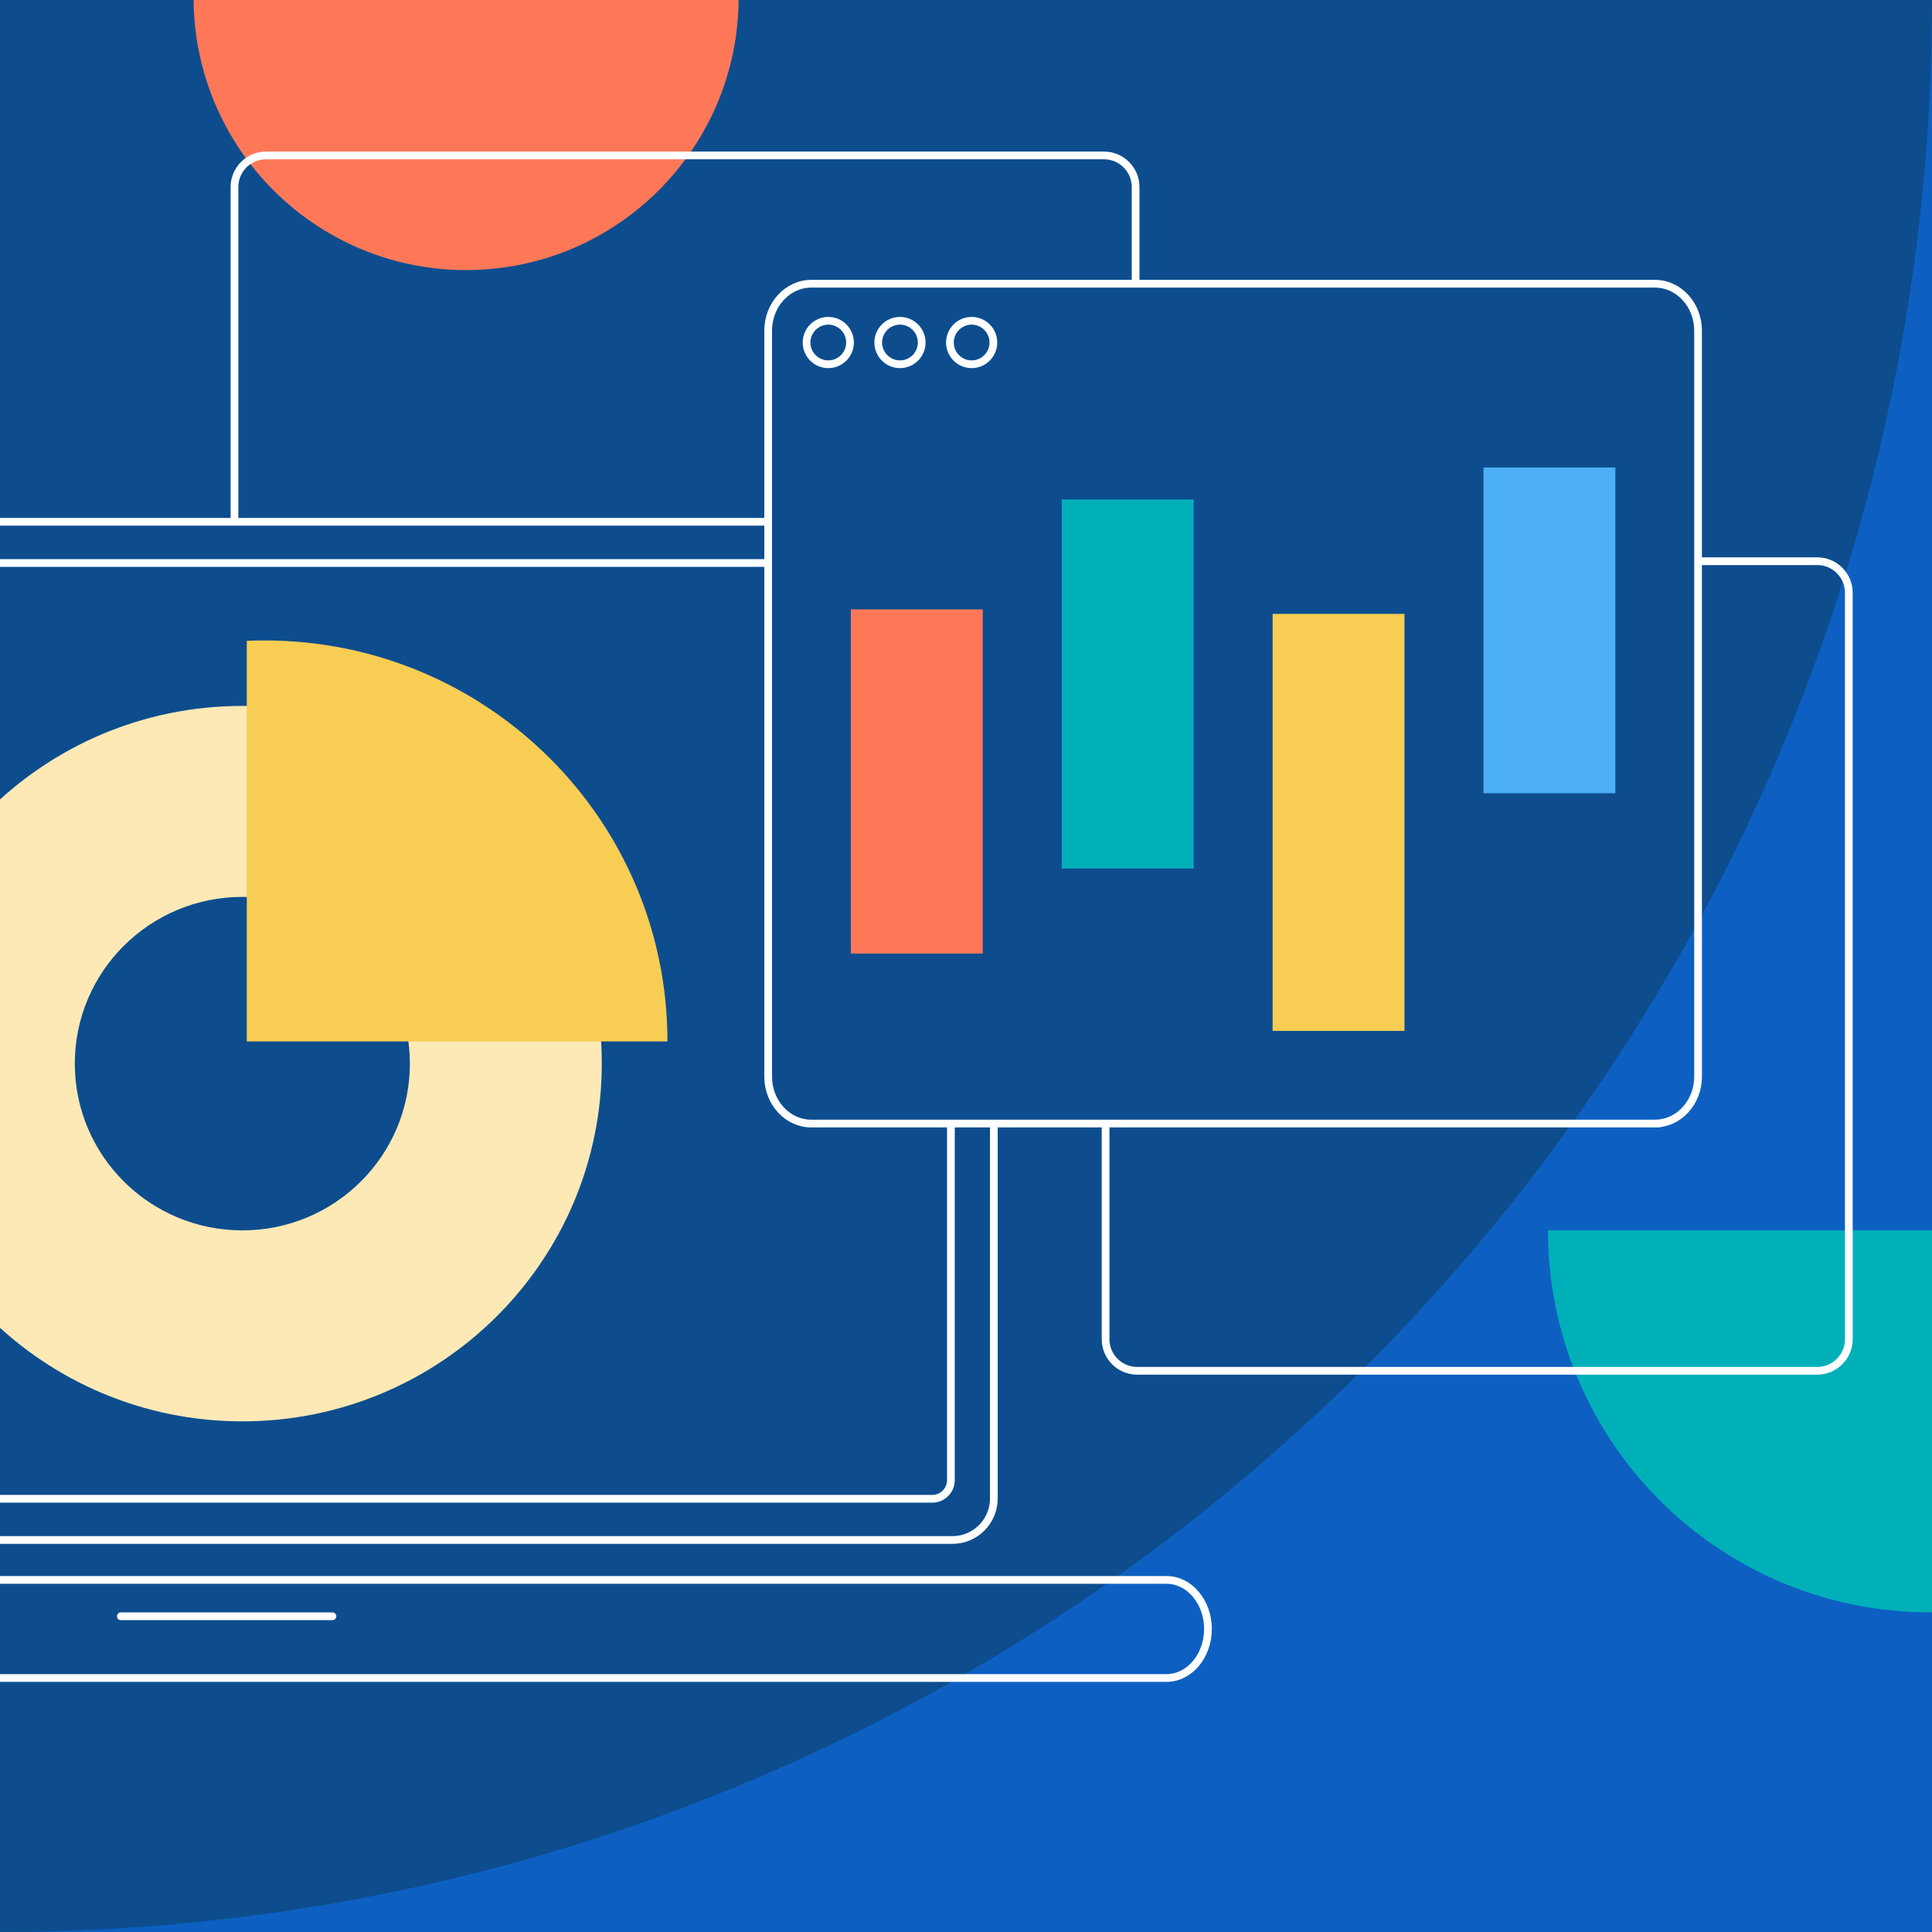 <svg xmlns="http://www.w3.org/2000/svg" width="500" height="500" viewBox="0 0 500 500"><g id="a" data-name="Calque 2"><rect x="0" y="0" width="500" height="500" fill="#0d60c2" stroke-width="0"></rect><path d="M500,0h0S0,0,0,0v500s0,0,0,0c276.142,0,499.999-223.857,499.999-499.999Z" fill="#0d4d8e" stroke-width="0"></path></g><g id="b" data-name="Layer 1"><g><path d="M257.208,290.777v97.049c0,5.914-4.811,10.725-10.725,10.725H-129.173c-5.914,0-10.725-4.811-10.725-10.725v-242.059c0-5.914,4.811-10.725,10.725-10.725H198.05" fill="none" stroke="#fff" stroke-linecap="round" stroke-miterlimit="10" stroke-width="2"></path><path d="M301.896,434.26H-184.585c-5.914,0-10.725-5.692-10.725-12.688s4.811-12.688,10.725-12.688h486.481c5.914,0,10.725,5.692,10.725,12.688s-4.811,12.688-10.725,12.688Z" fill="none" stroke="#fff" stroke-linecap="round" stroke-miterlimit="10" stroke-width="2"></path><path d="M246.093,290.777v92.279c0,2.666-2.162,4.828-4.828,4.828H-123.955c-2.666,0-4.828-2.162-4.828-4.828v-232.52c0-2.666,2.162-4.828,4.828-4.828H198.05" fill="none" stroke="#fff" stroke-linecap="round" stroke-miterlimit="10" stroke-width="2"></path><path d="M31.272,418.293h54.766" fill="none" stroke="#fff" stroke-linecap="round" stroke-miterlimit="10" stroke-width="2"></path></g><path d="M400.616,318.416c0,54.598,44.261,98.859,98.859,98.859.175,0,.35-.006.525-.007v-98.852" fill="#00b0b9" stroke-width="0"></path><path d="M50.101-.635c0,38.952,31.577,70.529,70.529,70.529,38.952,0,70.529-31.577,70.529-70.529H50.101Z" fill="#fe7858" stroke-width="0"></path><path d="M428.295,290.777h-218.329c-6.166,0-11.165-5.445-11.165-12.162V85.591c0-6.717,4.999-12.162,11.165-12.162h218.329c6.166,0,11.165,5.445,11.165,12.162v193.023c0,6.717-4.999,12.162-11.165,12.162Z" fill="none" stroke="#fff" stroke-linecap="round" stroke-miterlimit="10" stroke-width="2"></path><g><circle cx="214.36" cy="88.644" r="5.624" fill="none" stroke="#fff" stroke-linecap="round" stroke-miterlimit="10" stroke-width="2"></circle><circle cx="232.911" cy="88.644" r="5.624" fill="none" stroke="#fff" stroke-linecap="round" stroke-miterlimit="10" stroke-width="2"></circle><circle cx="251.462" cy="88.644" r="5.624" fill="none" stroke="#fff" stroke-linecap="round" stroke-miterlimit="10" stroke-width="2"></circle></g><g><rect x="329.355" y="158.875" width="34.122" height="107.921" fill="#f8cd53" stroke-width="0"></rect><rect x="383.928" y="120.992" width="34.122" height="84.296" fill="#4caff6" stroke-width="0"></rect><rect x="274.783" y="129.276" width="34.122" height="95.494" fill="#00b0b9" stroke-width="0"></rect><rect x="220.21" y="157.715" width="34.122" height="89.064" fill="#fe7858" stroke-width="0"></rect></g><g><path d="M62.719,182.69c-51.375,0-93.022,41.448-93.022,92.578s41.648,92.578,93.022,92.578,93.022-41.448,93.022-92.578-41.647-92.578-93.022-92.578ZM62.719,318.419c-23.946,0-43.358-19.319-43.358-43.151s19.412-43.151,43.358-43.151,43.358,19.319,43.358,43.151-19.412,43.151-43.358,43.151Z" fill="#fde9b5" stroke-width="0"></path><path d="M68.467,165.746c-1.542,0-3.076.033-4.602.099v103.674h108.873c0-57.313-46.684-103.773-104.272-103.773Z" fill="#f8cd53" stroke-width="0"></path></g><path d="M293.893,73.429v-25.03c0-4.507-3.667-8.173-8.173-8.173H68.854c-4.507,0-8.173,3.667-8.173,8.173v86.642" fill="none" stroke="#fff" stroke-miterlimit="10" stroke-width="2"></path><path d="M286.125,290.777v55.816c0,4.507,3.667,8.173,8.173,8.173h176.005c4.507,0,8.173-3.667,8.173-8.173v-193.185c0-4.507-3.667-8.173-8.173-8.173h-31.593" fill="none" stroke="#fff" stroke-miterlimit="10" stroke-width="2"></path></g></svg>
